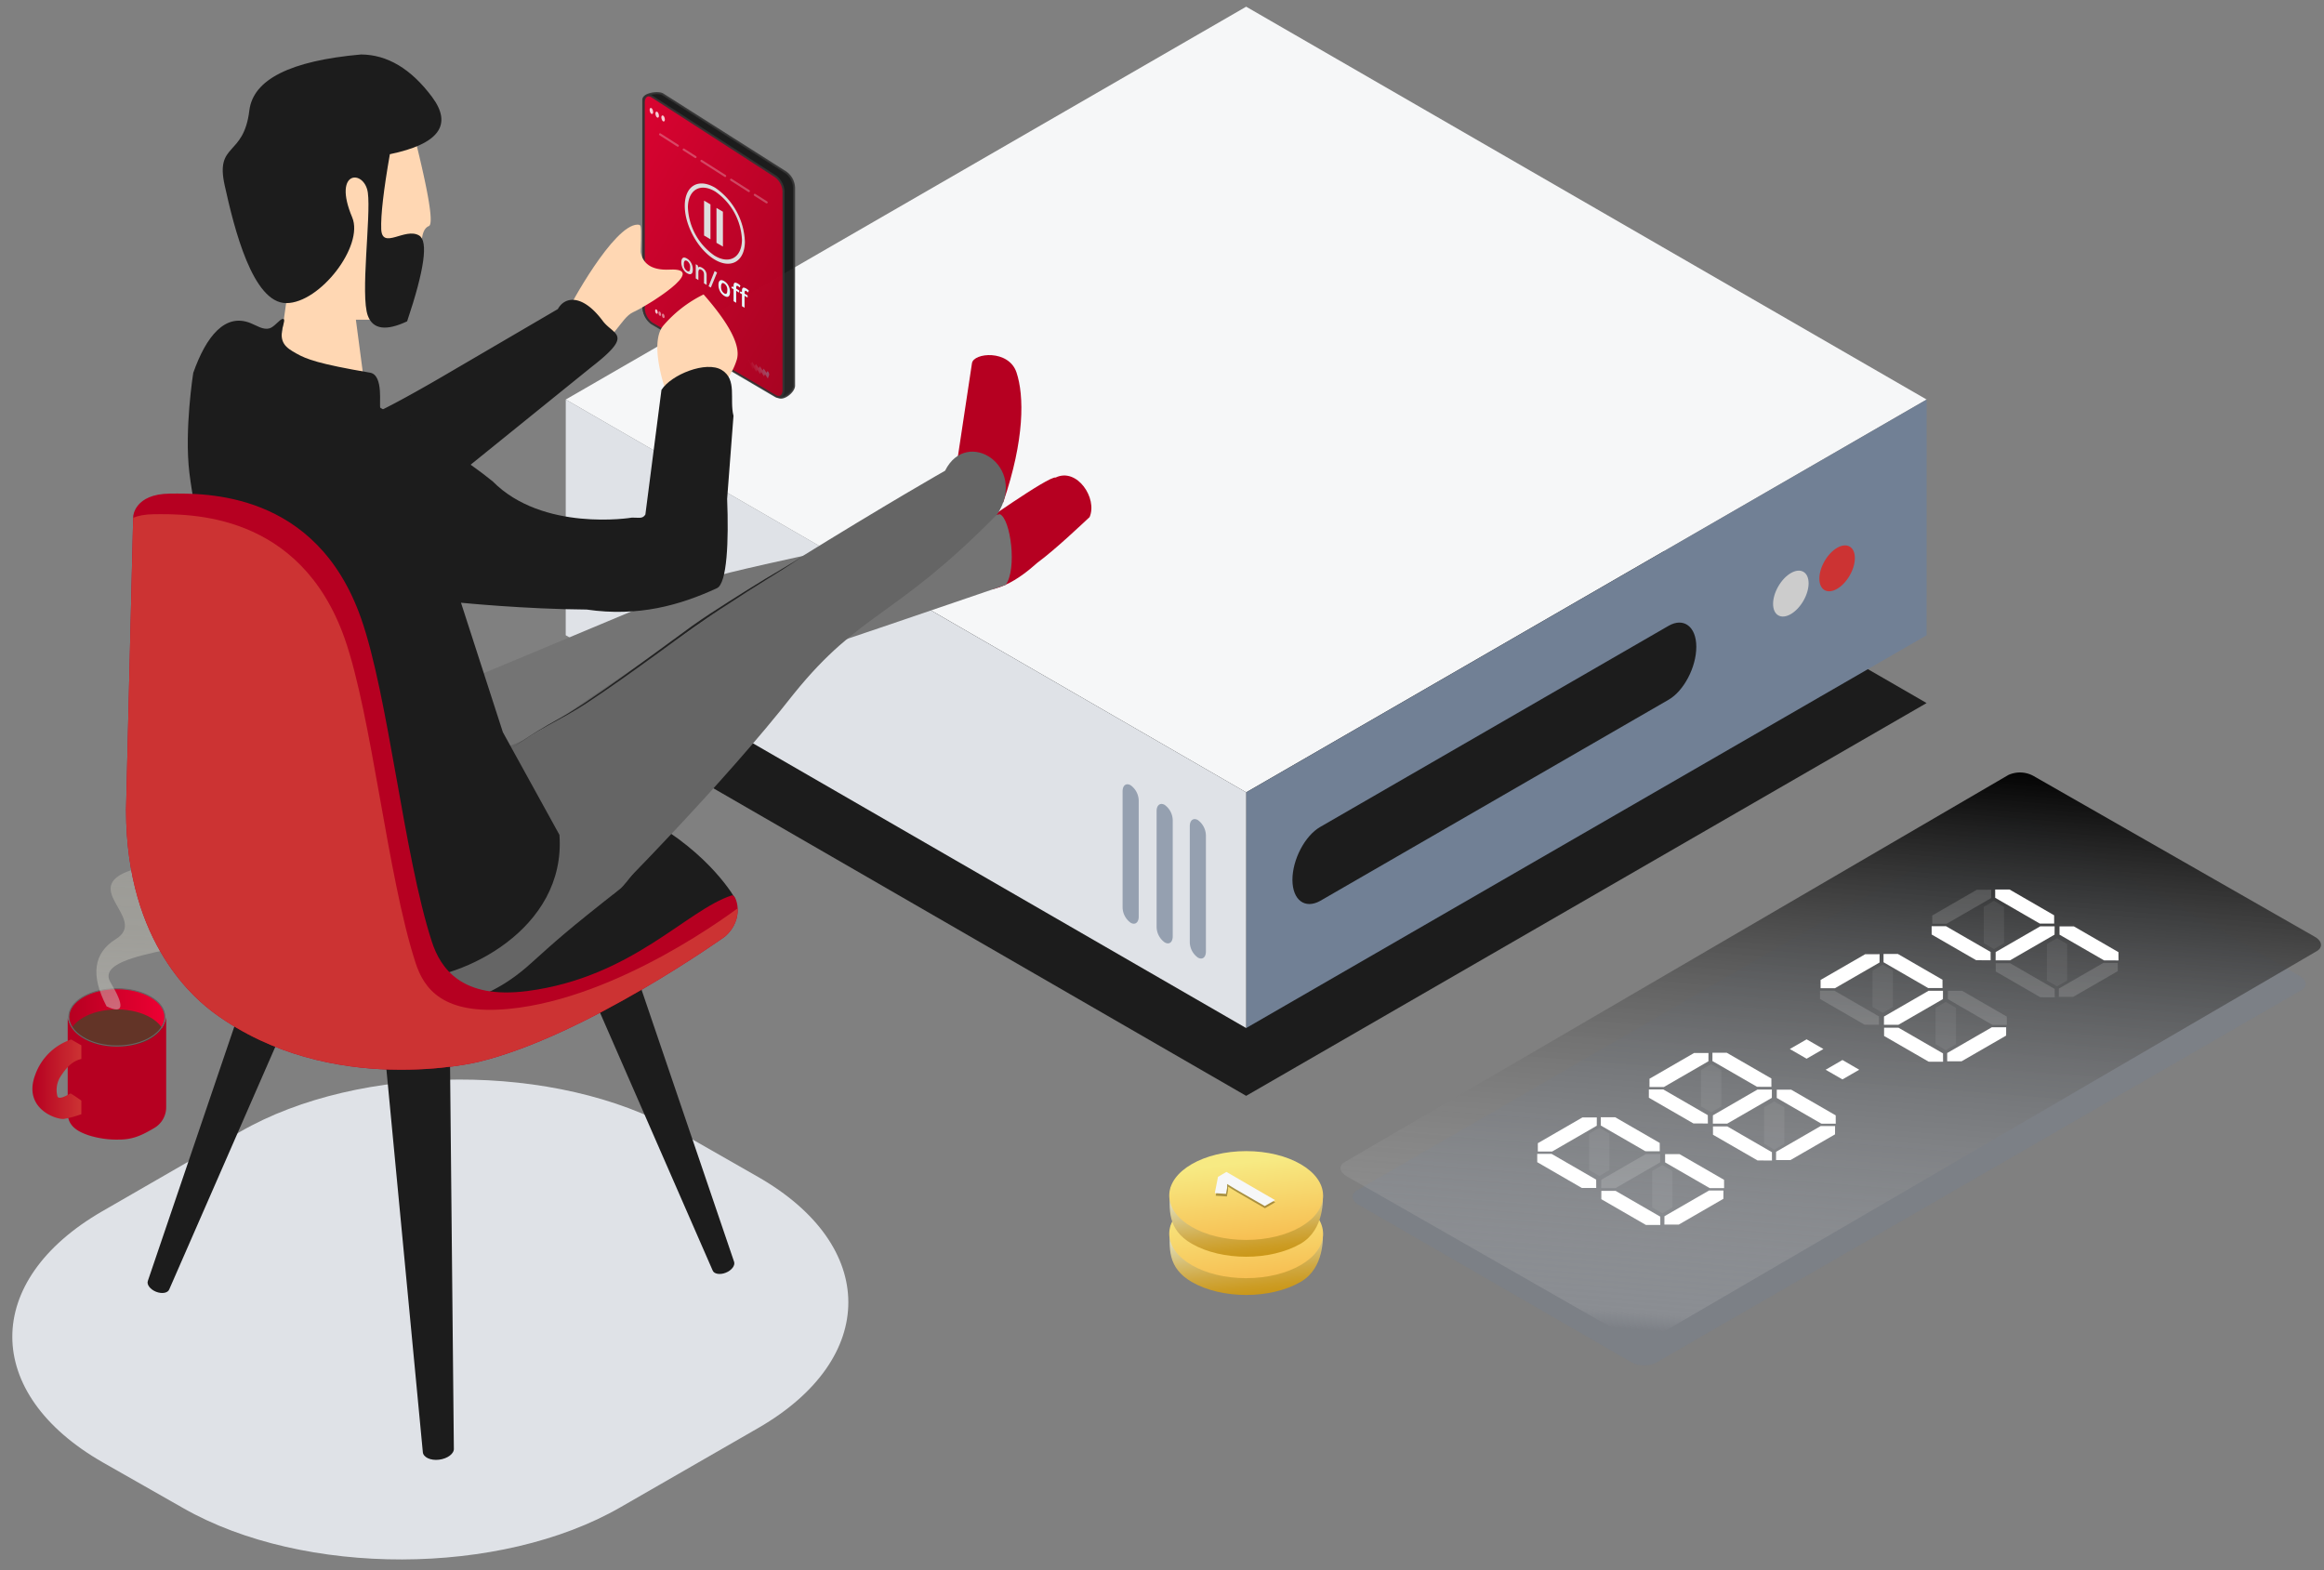 <svg xmlns="http://www.w3.org/2000/svg" xmlns:xlink="http://www.w3.org/1999/xlink" width="552" height="373.01" viewBox="0 0 552 373.01"><rect x="0" y="0" width="552" height="373.01" fill="#808080" stroke="none"/><defs><style>.cls-1,.cls-24,.cls-5{fill:none;}.cls-2{fill:url(#Neues_Verlaufsfeld_20);}.cls-3{fill:#633427;}.cls-4{fill:#b60021;}.cls-5{stroke:#666666;stroke-width:0.25px;}.cls-18,.cls-19,.cls-24,.cls-5{stroke-miterlimit:10;}.cls-6{fill:url(#Unbenannter_Verlauf_15);}.cls-7{fill:url(#Unbenannter_Verlauf_71);}.cls-8{fill:#1c1c1c;}.cls-9{fill:#f6f7f8;}.cls-10,.cls-33{fill:#718095;}.cls-11{fill:#dfe2e7;}.cls-12{fill:#95a0b0;}.cls-13{fill:#ffd7b3;}.cls-113{fill:#cc3333;}.cls-14{fill:#cccccc;}.cls-15{fill:#b60021;}.cls-16{fill:url(#Unbenannter_Verlauf_37);}.cls-17{fill:#656565;}.cls-18{fill:#111111;}.cls-18,.cls-19{stroke:#333333;opacity:0.9;}.cls-18,.cls-19,.cls-24{stroke-width:0.5px;}.cls-19{fill:url(#Neues_Verlaufsfeld_20-2);}.cls-20{fill:#DDDDDD;}.cls-21{fill:#e7f9fc;}.cls-22,.cls-25{opacity:0.8;}.cls-23,.cls-25,.cls-26{fill:#FFFFFF;}.cls-24{stroke:#EEEEEE;stroke-linecap:round;opacity:0.29;}.cls-26,.cls-40{opacity:0.5;}.cls-27{fill:url(#Verlauf_Visual_Icontiefe);}.cls-28{fill:#1C1C1C;}.cls-29{fill:#222222;}.cls-30{fill:#b60021;}.cls-31{clip-path:url(#clip-path);}.cls-32{fill:#cc3333;}.cls-33{opacity:0.3;}.cls-34{fill:url(#Unbenannter_Verlauf_23);}.cls-35,.cls-36,.cls-37{fill:#fff;}.cls-36{opacity:0.15;}.cls-37{opacity:0.07;}.cls-38{fill:url(#Unbenannter_Verlauf_53);}.cls-39{fill:url(#Unbenannter_Verlauf_45);}.cls-41{fill:#5b4a14;}.cls-42{fill:url(#Unbenannter_Verlauf_53-2);}.cls-43{fill:url(#Unbenannter_Verlauf_45-2);}</style><linearGradient id="Neues_Verlaufsfeld_20" x1="452.81" y1="241.57" x2="475.64" y2="241.57" gradientTransform="matrix(-1, 0, 0, 1, 491.98, 0)" gradientUnits="userSpaceOnUse"><stop offset="0" stop-color="#ee0033"/><stop offset="1" stop-color="#b60021"/></linearGradient><linearGradient id="Unbenannter_Verlauf_15" x1="472.66" y1="256.36" x2="484.28" y2="256.36" gradientTransform="matrix(-1, 0, 0, 1, 491.98, 0)" gradientUnits="userSpaceOnUse"><stop offset="0" stop-color="#cc3333"/><stop offset="1" stop-color="#b60021"/></linearGradient><linearGradient id="Unbenannter_Verlauf_71" x1="-717.99" y1="431.72" x2="-717.34" y2="428.82" gradientTransform="matrix(-46.26, 3.33, -1.69, -23.46, -32406.65, 12711.38)" gradientUnits="userSpaceOnUse"><stop offset="0" stop-color="#fff" stop-opacity="0"/><stop offset="0.27" stop-color="#c8c6ba" stop-opacity="0.4"/><stop offset="0.43" stop-color="#c9c7bb" stop-opacity="0.42"/><stop offset="0.62" stop-color="#cac9c0" stop-opacity="0.48"/><stop offset="0.81" stop-color="#cdccc7" stop-opacity="0.57"/><stop offset="1" stop-color="#d0d0d0" stop-opacity="0.7"/></linearGradient><linearGradient id="Unbenannter_Verlauf_37" x1="256.94" y1="218.31" x2="219.18" y2="418.38" gradientTransform="translate(-6.49 -165.64) rotate(12.77)" gradientUnits="userSpaceOnUse"><stop offset="0.49" stop-color="#747474"/><stop offset="0.65" stop-color="#b60021"/><stop offset="0.82" stop-color="#b60021"/><stop offset="1" stop-color="#b60021"/></linearGradient><linearGradient id="Neues_Verlaufsfeld_20-2" x1="-86.37" y1="14.75" x2="-22.79" y2="14.75" gradientTransform="translate(224.15 73) rotate(30)" xlink:href="#Neues_Verlaufsfeld_20"/><linearGradient id="Verlauf_Visual_Icontiefe" x1="1385.41" y1="1265.05" x2="1394.06" y2="1265.05" gradientTransform="matrix(0.36, -0.53, 0.7, 1.66, -1203.78, -1273.44)" gradientUnits="userSpaceOnUse"><stop offset="0" stop-color="#ffffff" stop-opacity="0"/><stop offset="1" stop-color="#28cce8" stop-opacity="0.5"/></linearGradient><clipPath id="clip-path"><path class="cls-1" d="M176.87,222.57S135.21,251,109.71,257.14c0,0-35,8.69-62.63-11.52-4-3-21-16.24-21-48.31l1.69-69.8s.31-5.28,8.68-5.36,34.76-.66,45.42,29.52C88.35,170.17,92,208,98.66,228.56c2,6.32,6.56,12.61,22.27,11.08,26.08-2.55,53.39-23.1,56.23-25.36C178,213.59,181.63,218.45,176.87,222.57Z"/></clipPath><linearGradient id="Unbenannter_Verlauf_23" x1="252.79" y1="273.15" x2="501.32" y2="273.15" gradientTransform="matrix(0.15, 0.58, -1.75, -0.14, 857.63, 68.63)" gradientUnits="userSpaceOnUse"><stop offset="0" stop-color="black"/><stop offset="0.97" stop-color="#C3C3C3" stop-opacity="0.2"/><stop offset="1" stop-color="#CCCCCC" stop-opacity="0"/></linearGradient><linearGradient id="Unbenannter_Verlauf_53" x1="3251.79" y1="532.14" x2="3238.34" y2="555.43" gradientTransform="matrix(0.87, -0.5, 1, 0.58, -3057.23, 1605.53)" gradientUnits="userSpaceOnUse"><stop offset="0" stop-color="#e7f9fc"/><stop offset="0.1" stop-color="#e3ead9"/><stop offset="0.28" stop-color="#dbd09c"/><stop offset="0.46" stop-color="#d5ba69"/><stop offset="0.62" stop-color="#d0a841"/><stop offset="0.77" stop-color="#cc9c24"/><stop offset="0.9" stop-color="#ca9513"/><stop offset="1" stop-color="#c9920d"/></linearGradient><linearGradient id="Unbenannter_Verlauf_45" x1="3255.18" y1="528.33" x2="3241.74" y2="551.62" gradientTransform="matrix(0.87, -0.5, 1, 0.58, -3057.23, 1605.53)" gradientUnits="userSpaceOnUse"><stop offset="0" stop-color="#f7ea83"/><stop offset="1" stop-color="#f7b84a"/></linearGradient><linearGradient id="Unbenannter_Verlauf_53-2" x1="3260.87" y1="524.27" x2="3247.42" y2="547.57" xlink:href="#Unbenannter_Verlauf_53"/><linearGradient id="Unbenannter_Verlauf_45-2" x1="3264.27" y1="520.47" x2="3250.82" y2="543.76" xlink:href="#Unbenannter_Verlauf_45"/></defs><title>Konfigurieren-cloud-server</title><g id="Ebene_4" data-name="Ebene 4"><ellipse class="cls-2" cx="27.76" cy="241.57" rx="11.42" ry="6.73"/><ellipse class="cls-3" cx="27.76" cy="246.51" rx="11.42" ry="6.73"/><path class="cls-4" d="M39.47,241.57v21.31a5.7,5.7,0,0,1-2.73,5c-2.94,1.75-5.13,2.81-8.45,2.81a22.11,22.11,0,0,1-7.38-1.06c-1.63-.6-4.84-1.74-4.83-5.25,0-4.55,0-22.58,0-22.58s1.28,6.78,11.64,6.78C38.88,248.59,39.47,241.57,39.47,241.57Z"/><path class="cls-5" d="M16.34,241.57c0,3.72,5.12,6.89,11.43,6.89s11.4-3.17,11.4-6.89-5.11-6.72-11.41-6.72S16.34,237.86,16.34,241.57Z"/><path class="cls-6" d="M16.91,246.92a13.67,13.67,0,0,0-8.52,8.32c-3.07,8.07,5,10.76,6.8,10.54a23.48,23.48,0,0,0,4.13-1.12v-3.22s-1.15-.87-2.54-1.71c-.44.16-2.71,1.67-3.13.71a6,6,0,0,1,.78-4.81c1.75-2.65,3.1-3.65,4.89-4.09,0-1.08,0-3.24,0-3.24Z"/><path id="smoke" class="cls-7" d="M110.92,183.61Q133.14,215.44,95,209.05c-38.1-6.4-39.81-5.79-26.27,4.89s-26.93-1-18.22,5.43-29.37,5.45-24.25,14q5.13,8.55-.94,5.68-5.79-11.06,2.22-16c8-5-10.24-12.67,5.12-16.81S22,193.3,39.3,191.49Q56.57,189.69,110.92,183.61Z"/><polygon class="cls-8" points="295.99 260.3 457.61 167 295.99 73.69 134.38 167 295.99 260.3"/><polygon class="cls-9" points="295.99 188.21 457.61 94.9 295.99 1.59 134.38 94.9 295.99 188.21"/><polygon class="cls-10" points="295.99 244.2 457.61 150.9 457.62 94.91 296 188.21 295.99 244.2"/><polygon class="cls-11" points="295.99 244.2 134.37 150.89 134.38 94.91 296 188.21 295.99 244.2"/><path class="cls-8" d="M313.56,214l82.77-47.79c3.62-2.08,6.58-7.74,6.58-12.56h0c0-4.82-3-7.06-6.58-5l-82.77,47.79c-3.62,2.09-6.58,7.74-6.58,12.56h0C307,213.81,309.94,216,313.56,214Z"/><path class="cls-12" d="M284.51,227.45h0c1.05.61,1.92,0,1.92-1.45V198.45a4.63,4.63,0,0,0-1.92-3.66h0c-1.05-.6-1.91.05-1.91,1.45v27.55A4.6,4.6,0,0,0,284.51,227.45Z"/><path class="cls-12" d="M276.64,223.85h0c1.05.61,1.91,0,1.91-1.45V194.85a4.62,4.62,0,0,0-1.91-3.66h0c-1.05-.6-1.92.05-1.92,1.45v27.55A4.61,4.61,0,0,0,276.64,223.85Z"/><path class="cls-12" d="M268.56,219.19h0c1.05.6,1.91-.05,1.91-1.45V190.19a4.6,4.6,0,0,0-1.91-3.66h0c-1.06-.61-1.92,0-1.92,1.45v27.55A4.6,4.6,0,0,0,268.56,219.19Z"/><ellipse class="cls-113" cx="436.36" cy="135" rx="5.97" ry="3.44" transform="translate(101.26 445.4) rotate(-60)"/><ellipse class="cls-14" cx="425.37" cy="141" rx="5.97" ry="3.44" transform="translate(90.57 438.88) rotate(-60)"/><path class="cls-8" d="M174.69,213.56s-23.25-42.95-99.41-24.16c0,0-40.59,23.59-26.85,36.5S122.12,264.56,174.69,213.56Z"/><path class="cls-11" d="M24.42,347.37C-4.18,331-4.25,304.2,24.27,287.73L57,268.86c28.52-16.47,75.27-16.58,103.87-.26L180,279.53c28.61,16.33,28.67,43.17.15,59.64L147.42,358c-28.52,16.47-75.26,16.58-103.87.25Z"/><path class="cls-8" d="M37.07,306.84h0c-1.4-.56-2.28-1.72-1.95-2.59l22.29-65.56c.33-.87,3.16,1.08,4.57,1.64h0c1.41.56,5.3,3.81,5,4.69L40.2,306.27C39.88,307.14,38.48,307.39,37.07,306.84Z"/><path class="cls-8" d="M172.37,302.32l0,0c1.41-.55,2.28-1.71,2-2.58l-22.3-65.56c-.33-.87-3.16,1.08-4.57,1.64h0c-1.4.56-5.3,3.81-5,4.68l26.76,61.26C169.56,302.62,171,302.87,172.37,302.32Z"/><path class="cls-8" d="M104.28,346.73h0c-2,.25-3.77-.57-3.85-1.82L91.59,252c-.08-1.26,4.51-.77,6.56-1h0c2-.25,8.67,1.11,8.75,2.37l.9,90.66C107.92,345.27,106.33,346.48,104.28,346.73Z"/><path class="cls-15" d="M238.28,119.35c5.13-15,5-25.37,3.16-30.88s-10.23-4.7-10.58-2.18c-.23,1.66-3.94,26.09-3.94,26.09Z"/><path class="cls-15" d="M231.64,125.43s17.48-12.43,19.1-12c5.07-2.44,10,4.93,8.06,9.4-1.7,1.57-8.1,7.68-12.44,10.87-.56.41-8.77,8.5-15.11,5.94S231.64,125.43,231.64,125.43Z"/><path class="cls-16" d="M113,160.68s10.21-4.21,56.31-23.54c4.38-1.84,68.19-15,68.19-15,2.55,1.12,4.13,13.08,1.36,16.8,0,0-58.3,20-62.2,20.93s-55.28,26.79-55.28,26.79S112.78,165.11,113,160.68Z"/><path class="cls-17" d="M123.11,176.59c-4.15,2.33,22.53,35.84,22.53,35.84s26-26,42.91-47.63c15.89-19.66,23.92-17.8,48.34-42.67,7.32-11.39-7.24-20.76-12.41-10.32,0,0-13.33,7.54-36,21.6-2.82,1.75-12.07,7.25-15.11,9.52-7.55,5.63-12.59,9.14-19.1,13.36C142.35,164,134.57,170.14,123.11,176.59Z"/><path class="cls-18" d="M185,94.32,154.8,76.57a4.66,4.66,0,0,1-2-3.72V23.71c0-1.43,3.5-1.94,4.58-1.32L186.6,40.92a4.66,4.66,0,0,1,2,3.72v47C188.55,93.08,186.1,94.94,185,94.32Z"/><path class="cls-19" d="M184.2,94.08,154.82,76.82a4.68,4.68,0,0,1-1.91-3.73V24.37c0-1.44.85-2.1,1.91-1.47l29.38,19a4.71,4.71,0,0,1,1.91,3.73v47C186.11,94,185.25,94.7,184.2,94.08Z"/><path class="cls-20" d="M169.93,44.63c-4-2.4-7.22-.54-7.28,4.14s3.09,10.44,7,12.83,7.22.54,7.28-4.14A16.32,16.32,0,0,0,169.93,44.63Zm-.22,16.09a14.68,14.68,0,0,1-6.32-11.5c.06-4.19,3-5.85,6.52-3.71A14.68,14.68,0,0,1,176.23,57C176.17,61.2,173.24,62.87,169.71,60.72Z"/><polygon class="cls-20" points="168.75 56.84 167.23 55.94 167.23 47.66 168.75 48.55 168.75 56.84"/><polygon class="cls-20" points="171.71 58.57 170.18 57.68 170.18 49.4 171.71 50.29 171.71 58.57"/><path class="cls-20" d="M164.56,64a3.14,3.14,0,0,0-.37-1.5,2.59,2.59,0,0,0-1-1.07c-.44-.27-.78-.32-1-.16s-.37.52-.37,1.07a3.27,3.27,0,0,0,.17,1,2.94,2.94,0,0,0,.48.91,2.6,2.6,0,0,0,.72.65q.66.39,1,.15C164.44,64.93,164.56,64.57,164.56,64Zm-1.38.35a1.75,1.75,0,0,1-.74-1.63,1.14,1.14,0,0,1,.18-.75c.11-.13.3-.12.56,0a1.71,1.71,0,0,1,.74,1.61C163.92,64.41,163.68,64.65,163.18,64.36Zm4.66,1.12v2.21l-.63-.37V65.23a1.54,1.54,0,0,0-.14-.67,1.09,1.09,0,0,0-.43-.45c-.26-.16-.45-.18-.57-.08s-.19.38-.19.8v1.69l-.62-.38V62.75l.48.3.09.49,0,0a.41.41,0,0,1,.37-.15,1.2,1.2,0,0,1,.54.2A2,2,0,0,1,167.84,65.48Zm1,2.84L168.3,68l1.44-3.62.58.36Z"/><path class="cls-21" d="M173.39,69.34c0,.56-.12.91-.37,1.08s-.58.11-1-.15a2.76,2.76,0,0,1-.72-.65,3.05,3.05,0,0,1-.48-.91,3.32,3.32,0,0,1-.17-1c0-.55.12-.91.37-1.07s.58-.11,1,.15a2.67,2.67,0,0,1,1,1.08A3.14,3.14,0,0,1,173.39,69.34Zm-2.12-1.28a1.75,1.75,0,0,0,.74,1.62c.5.3.74.06.74-.72a1.7,1.7,0,0,0-.74-1.61c-.26-.16-.45-.17-.56,0A1.17,1.17,0,0,0,171.27,68.06Z"/><path class="cls-21" d="M175.57,69.51l-.71-.43v2.84l-.62-.37V68.7l-.48-.28v-.34l.48.07v-.22q0-.6.24-.75c.16-.09.41,0,.74.16a3.25,3.25,0,0,1,.64.51l-.16.45a2.17,2.17,0,0,0-.44-.35c-.14-.08-.24-.1-.31,0a.58.58,0,0,0-.09.39v.22l.71.43Zm2,1.18-.72-.43v2.85l-.62-.38V69.89l-.48-.29v-.34l.48.07v-.22c0-.4.08-.65.25-.75s.41,0,.74.16a3.25,3.25,0,0,1,.64.51l-.16.45a3,3,0,0,0-.44-.35c-.14-.08-.24-.09-.31,0a.6.6,0,0,0-.09.4v.22l.71.43Z"/><g class="cls-22"><ellipse id="Oval" class="cls-23" cx="154.72" cy="26.35" rx="0.38" ry="0.74" transform="translate(-1.45 41.96) rotate(-15.37)"/><ellipse id="Oval-2" data-name="Oval" class="cls-23" cx="156.09" cy="27.23" rx="0.38" ry="0.74" transform="translate(-1.63 42.35) rotate(-15.37)"/><ellipse id="Oval-3" data-name="Oval" class="cls-23" cx="157.5" cy="28.13" rx="0.38" ry="0.74" transform="translate(-1.82 42.76) rotate(-15.37)"/></g><line class="cls-24" x1="156.78" y1="31.91" x2="161" y2="34.61"/><line class="cls-24" x1="162.39" y1="35.52" x2="165.2" y2="37.31"/><line class="cls-24" x1="166.61" y1="38.21" x2="172.24" y2="41.8"/><line class="cls-24" x1="173.65" y1="42.69" x2="177.87" y2="45.38"/><line class="cls-24" x1="179.28" y1="46.28" x2="182.1" y2="48.07"/><ellipse id="Oval-4" data-name="Oval" class="cls-25" cx="155.92" cy="74" rx="0.28" ry="0.54" transform="translate(-14.04 43.98) rotate(-15.37)"/><ellipse id="Oval-5" data-name="Oval" class="cls-26" cx="156.71" cy="74.5" rx="0.28" ry="0.54" transform="translate(-14.14 44.21) rotate(-15.37)"/><ellipse id="Oval-6" data-name="Oval" class="cls-26" cx="157.54" cy="75.03" rx="0.28" ry="0.54" transform="translate(-14.25 44.44) rotate(-15.37)"/><path class="cls-27" d="M182.38,89.92l-.66-1-.27.46-.66-1-.26.46-.65-1-.27.46-.66-1-.26.45-.66-1-.26.46-.65-1-.27.46L176,85.1a1.33,1.33,0,0,1-.2-.65c0-.16.12-.13.25.08l.49.77.26-.46.65,1,.27-.45.65,1,.27-.46.65,1,.27-.46.65,1,.27-.46.66,1,.26-.46.66,1,.2-.34c.05-.08.19,0,.31.28a.91.91,0,0,1,.11.59Z"/><path class="cls-13" d="M129.13,78.53c3.74-2.72,5.68-4.33,5.8-4.81.19-.73,10.78-20.29,16.48-20.36.33,0,.58.06.69.26.37.71,0,6.11.1,6.42.49,2.3,2.23,4.24,6.88,4,9.45-.48-5.6,8.75-8.68,10.11s-4.83,7.68-9.22,7l-7.6,5.95Z"/><path class="cls-13" d="M98.4,32.23q5.2,20.76,3.47,21.47t-1.73,4.55L95.52,70.76a7.94,7.94,0,0,1-7.44,5.18H84.53l2.41,18.29H64.83l4.37-31L84.53,34.6Z"/><path class="cls-13" d="M158.76,102.15q.53-6.93.09-7.54c-.44-.62-4.95-12.87-1.31-17.25a29.81,29.81,0,0,1,9.58-7.42Q176.48,80.6,175,85.45t-6.46,9.23l-.38,9.65Z"/><path class="cls-17" d="M54.71,201.07c3.62,11.05,16.2,26.16,23.52,30.25,4.4,2.45,11.72,7.59,23.22,7.63,11,0,19-5,24.6-10.08,6-5.39,8.4-7.65,21.22-17.71,3.06-2.41,18.74-26.6,23-31.2,9-9.69,17.29-22.27,18.26-25.82,4.16-15,4.45-19.82-1.53-17.38-11.88,4.84-30.6,20.19-41.83,26.3-1.69.93-17.43,11.88-23.94,14.05-3.22,1.08-18-2.43-23.83,2.14-7.79,6.11-.88,7.28-7.18,9.64C76.17,194.16,53.08,196.12,54.71,201.07Z"/><path class="cls-28" d="M55.79,85.87,69,116.34a13.07,13.07,0,0,0,17.19,6.82c.66-.28,15.52-1.51,15.06-4.26l39.3-31.77c10.13-7.86,5.21-7.43,2.61-10.91-4.77-6.4-9-5.85-10.65-2.81L104.85,89.58C103.75,90.22,87,100,86.4,98.86c-.1-.17-7.52-2.64-1.35-2.79C69.53,82,55.79,85.87,55.79,85.87Z"/><path class="cls-28" d="M117,114.32c-6-4.89-15.85-11.2-26.64-17.44-.42-.25.9-7.78-2.47-8.36-12.22-2.08-15.1-3.2-17.51-4.56s-4.32-2.54-3.1-6.75c0-.15.57-1.56-.15-1.46S65.21,77.64,64,78c-1.51.42-3-.66-4.47-1.24-6-2.44-10.53,3-13.63,11.82,0,0-2.14,13.49-.92,23.71s7.54,40.22,7.87,47.58,1.83,41.23,1.83,41.23c15.58,30.5,30.25,31.47,42.61,31.47s37.22-11.68,35.59-34.26l-13.44-24.39-9.94-30.75s15.1,1.52,29.85,1.62c12.26,1.78,22.1-1,30.93-5.07,2.43-1.12,2.83-11.24,2.43-21.21l1.51-19.73c-1-4,.92-8.59-2.77-10.88S159.39,89,157.11,92.62l-3.82,29.6c-.68,1.08-1.51.71-3.18.73C149.92,123,128.9,126.38,117,114.32Z"/><path class="cls-28" d="M85.75,12.94Q60.56,15.18,59.22,26.27C57.87,37.38,51.11,33.79,53.36,44S60,72,68,72,86.5,58.38,83.65,51.62c-4.77-11.32,2.95-11.4,3.72-5.85s-1.82,24.37,0,29.23q1.81,4.86,9.33,1.33,6.18-18.4,2.85-20.39c-3.33-2-8.77,3.48-9-1.49q-.19-5,2.05-17.82Q110.08,33,102.6,23T85.75,12.94Z"/><g id="stroke-2"><path class="cls-29" d="M121.38,177.81c2.84-2,5.75-3.85,8.74-5.61l4.52-2.55c1.49-.89,2.94-1.84,4.38-2.79,5.76-3.84,11.35-7.94,16.93-12l8.39-6.14c2.8-2,5.75-3.89,8.66-5.75s5.86-3.7,8.83-5.5,6-3.45,8.87-5.4c-2.81,2-5.78,3.83-8.73,5.65s-5.85,3.69-8.75,5.59c-5.85,3.72-11.4,7.82-17,11.88s-11.24,8.11-17,11.91c-1.46.93-2.94,1.84-4.45,2.69s-3.05,1.64-4.55,2.51C127.16,174,124.24,175.86,121.38,177.81Z"/></g><path class="cls-30" d="M172.2,222.46s-33.07,23.64-58.57,29.78c0,0-35,8.7-62.63-11.51-4.06-3-21.06-16.24-21.06-48.32l1.7-69.79s.3-5.28,8.67-5.37,34.77-.65,45.42,29.53c6.53,18.5,10.17,56.37,16.84,76.89,2.05,6.31,7.06,13.77,22.71,11.73,24.91-3.25,37.85-19.32,48.57-22.72C174.89,212.35,177,218.34,172.2,222.46Z"/><g class="cls-31"><path class="cls-32" d="M172.2,222.46s-33.07,23.64-58.57,29.78c0,0-35,8.7-62.63-11.51-4.06-3-21.06-16.24-21.06-48.32l1.7-69.79s.3-5.28,8.67-5.37,34.77-.65,45.42,29.53c6.53,18.5,10.17,56.37,16.84,76.89,2.05,6.31,7.06,13.77,22.71,11.73,24.91-3.25,37.85-19.32,48.57-22.72C174.89,212.35,177,218.34,172.2,222.46Z"/></g><path class="cls-33" d="M322.25,282.8l153.43-88.58a6.44,6.44,0,0,1,5.8.24l64.75,37.38c1.71,1,1.9,2.49.41,3.35L393.21,323.77a6.44,6.44,0,0,1-5.8-.24l-64.74-37.38C321,285.16,320.76,283.66,322.25,282.8Z"/><path class="cls-34" d="M319.44,276,477,184.1a6.64,6.64,0,0,1,6,.22l66.8,38.19c1.77,1,2,2.55.45,3.44L392.66,317.8a6.64,6.64,0,0,1-6-.22l-66.81-38.19C318.11,278.38,317.91,276.84,319.44,276Z"/><polygon class="cls-35" points="450.9 243.43 461.49 237.32 461.5 235.34 458.07 235.35 447.49 241.46 447.48 243.43 450.9 243.43"/><polygon class="cls-35" points="465.91 252.1 476.5 245.99 476.51 244.01 473.09 244.02 462.5 250.13 462.5 252.1 465.91 252.1"/><polygon class="cls-35" points="435.84 234.74 446.43 228.63 446.44 226.65 443.02 226.66 432.43 232.77 432.43 234.74 435.84 234.74"/><polygon class="cls-35" points="447.51 246.08 458.1 252.19 461.52 252.2 461.51 250.22 450.92 244.11 447.51 244.11 447.51 246.08"/><polygon class="cls-36" points="462.66 237.33 473.25 243.45 476.67 243.45 476.66 241.48 466.07 235.36 462.66 235.36 462.66 237.33"/><polygon class="cls-36" points="432.29 237.29 442.88 243.4 446.3 243.41 446.29 241.43 435.7 235.32 432.28 235.32 432.29 237.29"/><polygon class="cls-35" points="447.38 228.57 457.97 234.69 461.39 234.69 461.38 232.72 450.79 226.6 447.38 226.6 447.38 228.57"/><polygon class="cls-35" points="477.42 228.12 488 222.01 488.02 220.03 484.59 220.04 474.01 226.15 474 228.12 477.42 228.12"/><polygon class="cls-36" points="492.43 236.79 503.02 230.68 503.03 228.7 499.61 228.71 489.02 234.82 489.01 236.79 492.43 236.79"/><polygon class="cls-37" points="490.99 232.9 490.99 224.25 488.58 222.85 486.17 224.25 486.17 232.9 488.58 234.29 490.99 232.9"/><polygon class="cls-37" points="464.58 248.04 464.58 239.4 462.17 237.99 459.75 239.4 459.75 248.04 462.17 249.44 464.58 248.04"/><polygon class="cls-37" points="397.25 286.8 397.25 278.16 394.84 276.75 392.43 278.16 392.43 286.8 394.84 288.2 397.25 286.8"/><polygon class="cls-36" points="462.36 219.43 472.95 213.32 472.96 211.34 469.54 211.35 458.95 217.46 458.95 219.43 462.36 219.43"/><polygon class="cls-36" points="474.03 230.77 484.62 236.88 488.04 236.89 488.03 234.91 477.44 228.8 474.03 228.8 474.03 230.77"/><polygon class="cls-35" points="489.18 222.02 499.77 228.13 503.19 228.14 503.18 226.17 492.59 220.05 489.18 220.05 489.18 222.02"/><polygon class="cls-35" points="458.81 221.98 469.39 228.09 472.82 228.1 472.81 226.12 462.22 220.01 458.8 220 458.81 221.98"/><polygon class="cls-35" points="473.9 213.26 484.49 219.38 487.91 219.38 487.9 217.41 477.31 211.29 473.9 211.29 473.9 213.26"/><polygon class="cls-36" points="383.74 282.21 394.32 276.1 394.34 274.12 390.91 274.13 380.33 280.24 380.32 282.21 383.74 282.21"/><polygon class="cls-35" points="398.75 290.88 409.34 284.76 409.35 282.79 405.93 282.79 395.34 288.9 395.33 290.88 398.75 290.88"/><polygon class="cls-35" points="368.68 273.52 379.27 267.4 379.28 265.43 375.86 265.43 365.27 271.55 365.27 273.52 368.68 273.52"/><polygon class="cls-35" points="380.35 284.85 390.94 290.97 394.36 290.97 394.35 289 383.76 282.88 380.35 282.88 380.35 284.85"/><polygon class="cls-35" points="395.5 276.11 406.09 282.22 409.51 282.23 409.5 280.25 398.91 274.14 395.5 274.14 395.5 276.11"/><polygon class="cls-35" points="365.13 276.06 375.71 282.18 379.14 282.18 379.13 280.21 368.54 274.09 365.12 274.09 365.13 276.06"/><polygon class="cls-35" points="380.22 267.35 390.81 273.46 394.23 273.47 394.22 271.49 383.63 265.38 380.22 265.38 380.22 267.35"/><polygon class="cls-35" points="410.26 266.9 420.85 260.78 420.86 258.81 417.43 258.81 406.85 264.93 406.84 266.9 410.26 266.9"/><polygon class="cls-35" points="425.27 275.56 435.86 269.45 435.87 267.47 432.44 267.48 421.86 273.59 421.85 275.56 425.27 275.56"/><polygon class="cls-37" points="423.83 271.68 423.83 263.03 421.42 261.63 419.01 263.03 419.01 271.68 421.42 273.07 423.83 271.68"/><polygon class="cls-37" points="476.01 224.04 476.01 215.4 473.6 213.99 471.19 215.4 471.19 224.04 473.6 225.44 476.01 224.04"/><polygon class="cls-37" points="449.6 239.18 449.6 230.54 447.19 229.13 444.77 230.54 444.77 239.18 447.19 240.58 449.6 239.18"/><polygon class="cls-37" points="382.27 277.94 382.27 269.3 379.86 267.9 377.45 269.3 377.45 277.94 379.86 279.34 382.27 277.94"/><polygon class="cls-37" points="408.85 262.82 408.85 254.17 406.44 252.77 404.03 254.17 404.03 262.82 406.44 264.21 408.85 262.82"/><polygon class="cls-35" points="395.2 258.21 405.79 252.09 405.8 250.12 402.38 250.12 391.79 256.24 391.79 258.21 395.2 258.21"/><polygon class="cls-35" points="406.87 269.54 417.46 275.65 420.88 275.66 420.87 273.69 410.28 267.57 406.87 267.57 406.87 269.54"/><polygon class="cls-35" points="422.02 260.8 432.61 266.91 436.03 266.92 436.02 264.94 425.43 258.83 422.02 258.83 422.02 260.8"/><polygon class="cls-35" points="391.64 260.75 402.23 266.86 405.66 266.87 405.64 264.89 395.06 258.78 391.64 258.78 391.64 260.75"/><polygon class="cls-35" points="406.74 252.04 417.33 258.15 420.75 258.16 420.74 256.18 410.15 250.07 406.74 250.07 406.74 252.04"/><polygon class="cls-35" points="433.63 254.1 437.62 251.79 441.61 254.1 437.62 256.4 433.63 254.1"/><polygon class="cls-35" points="425.12 249.18 429.11 246.88 433.1 249.18 429.11 251.48 425.12 249.18"/><path class="cls-38" d="M308.91,289.59c-7.13-4.12-18.7-4.12-25.84,0-1.31.76-5,.71-5.05,1.83-.4,5-.76,9.73,5.05,13.09,7.14,4.12,18.71,4.12,25.84,0,5.8-3.35,5.34-10.9,5.28-12C314.11,291.31,310.25,290.37,308.91,289.59Z"/><ellipse class="cls-39" cx="295.99" cy="293.06" rx="18.27" ry="10.55"/><g class="cls-40"><path class="cls-41" d="M302.89,294.67l-2.45,1.42-6.51-3.78-1.08-.65-1.17-.72a6.6,6.6,0,0,1,0,.95l-.27,1.39-2.65-.17.76-3.87,2-1.17Z"/></g><path class="cls-9" d="M302.86,294.15l-2.45,1.41-6.71-3.87-1.07-.65-1.17-.72a6.15,6.15,0,0,1,0,.95l-.26,1.39-2.66-.17.76-3.87,2-1.16Z"/><path class="cls-42" d="M308.91,280.51c-7.13-4.12-18.7-4.12-25.84,0-1.31.76-5,.71-5.05,1.82-.4,5-.76,9.74,5.05,13.1,7.14,4.12,18.71,4.12,25.84,0,5.8-3.35,5.34-10.9,5.28-12C314.11,282.23,310.25,281.28,308.91,280.51Z"/><ellipse class="cls-43" cx="295.99" cy="283.98" rx="18.27" ry="10.55"/><g class="cls-40"><path class="cls-41" d="M302.89,285.59,300.44,287l-6.51-3.77-1.08-.65-1.17-.72a6.6,6.6,0,0,1,0,.95l-.27,1.39-2.65-.17.76-3.87,2-1.17Z"/></g><path class="cls-9" d="M302.86,285.07l-2.45,1.41-6.71-3.87-1.07-.65-1.17-.72a6.15,6.15,0,0,1,0,.95l-.26,1.39-2.66-.17.76-3.87,2-1.17Z"/></g></svg>